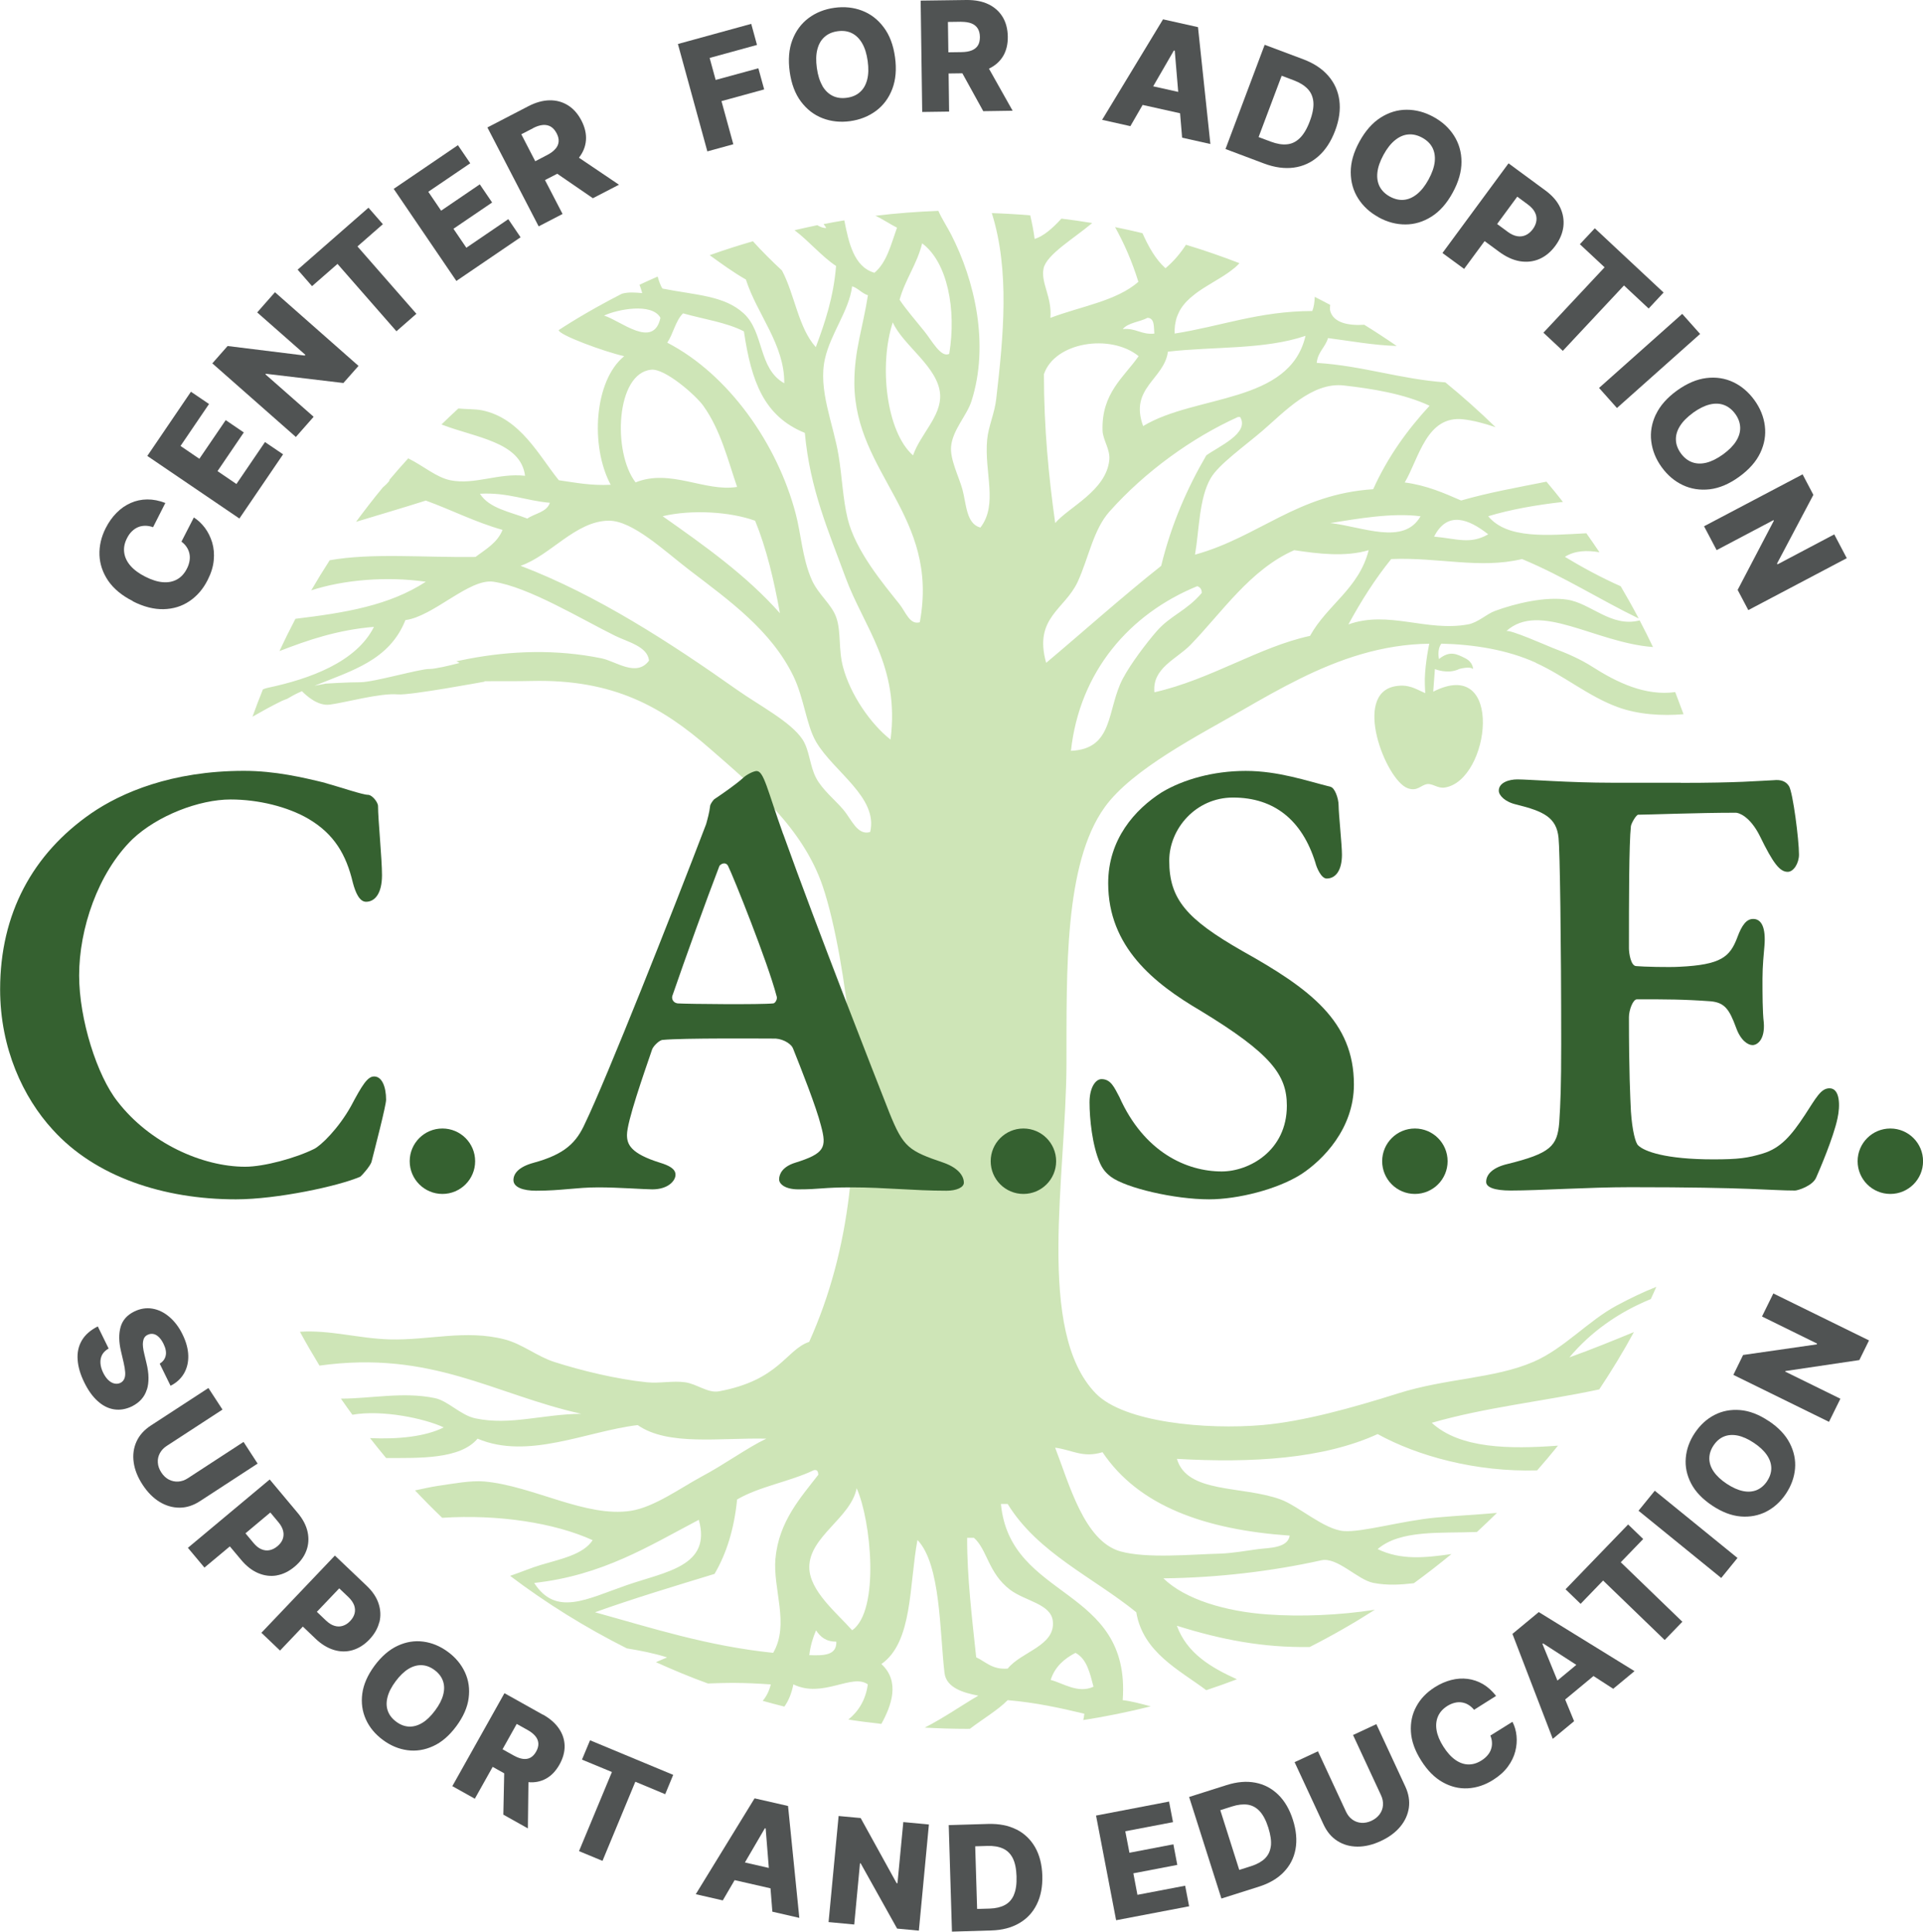 <?xml version="1.0" standalone="no"?>
<!DOCTYPE svg PUBLIC "-//W3C//DTD SVG 1.1//EN" "http://www.w3.org/Graphics/SVG/1.1/DTD/svg11.dtd">
<svg xmlns="http://www.w3.org/2000/svg" id="Capa_1" data-name="Capa 1" viewBox="0 0 310.3 311.74" width="310.3" height="311.74">
  <defs>
    <style>
      .cls-1 {
        fill: #cee5b7;
      }

      .cls-2 {
        fill: #356130;
      }

      .cls-3 {
        fill: #505353;
      }
    </style>
  </defs>
  <path class="cls-1" d="M247.82,106.97c4.55,2.06,8.48,5.4,13.18,7.13,3.3,1.22,7.17,1.46,10.66,1.16,0,0-1.34-3.57-1.34-3.57-4.81.67-9.42-1.56-13.35-4.07-2-1.28-4.15-2.2-6.38-3.04-.81-.31-7.11-3.11-7.54-2.72,5.38-4.89,14.32,1.86,23.68,2.56-.69-1.45-1.41-2.88-2.15-4.3-4.6,1.19-7.86-2.77-11.7-3.35-3.54-.53-8.29.59-11.64,1.82-1.37.5-2.75,1.89-4.37,2.18-6.72,1.22-12.83-2.32-19.29,0,2.05-3.77,4.31-7.34,6.91-10.55,7.58-.32,14.28,1.64,21.11,0,6.69,2.78,12.44,6.49,18.82,9.59-.92-1.76-1.89-3.49-2.9-5.2-3.22-1.43-6.31-3.12-9.01-4.75,1.65-1.03,3.56-1.07,5.58-.74-.69-1.03-1.4-2.05-2.11-3.06-6.24.32-12.75.98-15.84-2.75,3.49-1.07,7.77-1.83,12.06-2.31-.87-1.1-1.75-2.2-2.66-3.27-4.68.93-9.42,1.78-13.77,3.04-2.79-1.21-5.57-2.45-9.1-2.91,2.29-3.86,3.5-10.87,9.46-10.19,1.57.18,3.35.64,5.2,1.27-2.59-2.52-5.29-4.94-8.1-7.23-7.42-.55-13.27-2.67-20.76-3.15.17-1.77,1.38-2.5,1.82-4,3.33.42,7.35,1.17,11.08,1.27-1.71-1.18-3.45-2.32-5.23-3.42-2.6.17-4.98-.34-5.49-2.22-.07-.25-.06-.6-.01-.99-.82-.45-1.66-.86-2.49-1.29-.03.86-.14,1.65-.4,2.28-8.6.02-14.76,2.47-22.2,3.64-.03-.48,0-.93.05-1.36.02-.14.05-.27.08-.41.05-.28.11-.55.19-.8.05-.15.11-.28.16-.42.09-.22.19-.44.3-.65.07-.13.15-.26.23-.39.13-.2.26-.39.41-.57.09-.12.18-.23.28-.34.16-.19.34-.36.52-.53.1-.09.19-.19.29-.28.23-.2.46-.39.71-.58.07-.05.13-.11.2-.16.32-.24.65-.46.99-.69.1-.06.2-.12.3-.19.25-.16.51-.32.77-.48.2-.12.41-.25.61-.37.24-.14.48-.29.71-.43.22-.13.44-.27.66-.4.15-.09.29-.18.43-.27.21-.13.41-.27.6-.4.13-.09.26-.18.38-.27.21-.15.41-.31.61-.47.1-.08.2-.15.29-.23.24-.21.47-.44.68-.67-2.83-1.09-5.7-2.09-8.63-2.97-.93,1.43-2.02,2.71-3.31,3.79-1.64-1.48-2.74-3.51-3.71-5.66-1.46-.35-2.93-.69-4.42-.98,1.5,2.7,2.77,5.62,3.76,8.83-3.55,3.12-9.37,3.97-14.2,5.82.3-3.36-1.6-5.69-1.09-8.01.5-2.25,5-4.88,7.84-7.3-1.65-.27-3.31-.51-4.97-.71-1.39,1.53-2.89,2.85-4.32,3.28-.17-1.34-.43-2.59-.71-3.81-2.05-.17-4.12-.29-6.2-.36,2.91,9.27,1.89,19.78.71,30-.25,2.29-1.26,4.41-1.46,6.55-.5,5.31,1.81,10.43-1.09,14.2-2.31-.61-2.26-3.82-2.91-6.19-.58-2.06-2.02-4.85-1.82-6.91.24-2.64,2.55-5.01,3.28-7.28,2.94-9.16.54-19.5-3.28-26.93-.66-1.27-1.54-2.61-2.05-3.8-3.43.12-6.82.39-10.17.79,1.13.5,2.4,1.38,3.49,1.92-.96,2.69-1.65,5.63-3.64,7.28-3.33-.96-4.15-4.88-4.86-8.46-1.12.18-2.23.39-3.34.6.14.21.29.41.43.62-.43.06-.93-.14-1.45-.44-1.23.25-2.45.53-3.67.81,2.29,1.72,4.46,4.31,6.7,5.77-.41,5.05-1.79,9.13-3.27,13.1-2.82-3.12-3.4-8.49-5.46-12.37-1.55-1.43-3.28-3.15-4.69-4.72-2.36.69-4.69,1.43-6.98,2.25,1.8,1.3,3.87,2.81,5.85,3.93,1.79,5.62,6.25,10.48,6.19,16.74-4.25-2.38-3.21-8.22-6.55-11.28-3.14-2.88-7.66-2.93-13.1-4-.33-.46-.61-1.33-.78-1.94-.98.44-1.96.86-2.93,1.32.13.32.34.95.44,1.35-1.09-.1-2.22-.2-3.28.1-5.93,3.03-9.68,5.54-10.2,5.87-.02.77,7.31,3.47,10.57,4.21-4.84,3.93-5.52,14.51-2.18,20.75-3.2.16-5.72-.35-8.37-.73-3.21-3.97-6.2-10.01-12.37-11.28-1.13-.23-2.57-.17-3.84-.3-.93.84-1.82,1.71-2.72,2.58,5.45,2.13,12.79,2.78,13.48,8.28-4.28-.48-8.1,1.5-12.01.73-2.29-.45-4.41-2.35-6.84-3.54-1.06,1.15-2.08,2.33-3.09,3.53.04,0,.07,0,.11.01-.32.43-.7.8-1.11,1.14-1.5,1.81-2.93,3.67-4.33,5.56,3.76-1.14,7.54-2.25,11.26-3.43,4.19,1.52,7.93,3.47,12.38,4.73-.83,2.08-2.7,3.12-4.37,4.37-8.4.11-16.69-.68-23.52.53-1.03,1.59-2.02,3.21-2.98,4.86,5.2-1.7,12.12-2.3,18.49-1.39-5.89,3.83-12.92,5-21.04,5.98-.9,1.71-1.76,3.45-2.58,5.21,4.6-1.78,9.35-3.42,15.25-3.91-2.85,5.69-10.36,8.4-17.11,9.83-.29.06-.55.15-.81.26-.58,1.46-1.15,2.92-1.68,4.41,1.55-.89,3.12-1.76,4.74-2.55.28-.13.56-.22.84-.33.66-.39,1.32-.76,2-1.06.13-.06.27-.12.4-.18.76.78,2.58,2.41,4.47,2.17,2.47-.31,8.19-1.92,11.02-1.65,1.9.18,13.98-2.06,13.98-2.06l-.04-.07c2.7-.02,5.4.02,7.65-.04,13.27-.3,21.08,4.22,28.75,10.92,7.05,6.15,14.99,12.77,18.2,22.2,2.08,6.14,3.73,16.35,4.37,23.29,1.7,18.68.2,35.22-6.55,50.25-3.73,1.25-4.79,6.18-14.56,7.98-1.78.33-3.58-1.2-5.46-1.46-1.96-.28-4.11.21-6.19,0-4.9-.5-10.65-1.91-14.92-3.28-2.76-.88-5.17-2.91-8.01-3.64-6.31-1.63-12.25.17-18.56,0-4.96-.14-9.67-1.56-14.47-1.23,1,1.85,2.06,3.67,3.15,5.46,18.11-2.51,28.12,4.63,42.25,7.78-6.22.05-11.51,1.93-17.11.73-2.41-.52-4.4-2.84-6.55-3.27-5.04-1.05-10.2.08-15.13.09.6.88,1.23,1.74,1.85,2.6,4.81-.85,11.67.6,14.74,2.04-2.99,1.52-7.51,1.93-11.89,1.73.85,1.08,1.71,2.16,2.59,3.21,5.37,0,11.96.22,14.76-3.12,8.14,3.47,17.64-1.22,25.84-2.19,4.89,3.41,13.25,2.02,20.75,2.19-3.19,1.53-6.55,4.05-10.55,6.18-3.21,1.73-7.55,4.88-11.29,5.46-7.28,1.14-15.8-4.03-23.65-4.73-2.23-.19-5.02.35-7.64.73-1.05.16-2.33.45-3.55.71,1.42,1.51,2.88,2.98,4.38,4.42,9.07-.58,18.12.81,24.28,3.61-1.52,2.35-5.25,3.06-8.37,4-1.51.45-3.26,1.19-4.95,1.76,5.88,4.45,12.19,8.36,18.83,11.7,2.23.37,4.46.8,6.5,1.46-.6.27-1.2.52-1.8.77,2.75,1.24,5.54,2.41,8.39,3.44,2.93-.11,5.47-.18,10.15.15-.28,1.12-.74,1.98-1.31,2.65,1.16.32,2.32.64,3.5.93.7-.98,1.17-2.19,1.45-3.59,4.73,2.32,9.45-1.83,12.01,0-.33,2.5-1.51,4.37-3.14,5.68,1.76.28,3.54.5,5.33.7,1.61-2.92,3.07-6.83,0-9.66,5.08-3.53,4.47-12.75,5.82-20.02,3.79,3.93,3.58,14.94,4.37,21.48.29,2.38,3.08,3.2,5.46,3.64-2.74,1.59-5.58,3.6-8.66,5.16,2.26.12,4.54.2,6.83.2.16,0,.32-.01.47-.01,2-1.54,4.47-2.98,6.09-4.62,4.48.38,8.46,1.25,12.37,2.19-.03.37-.1.69-.17,1.02,3.69-.57,7.32-1.32,10.89-2.21-1.66-.44-3.22-.86-4.53-1,1.35-18.45-18.15-16.06-19.65-31.66h1.09c4.84,7.89,13.71,11.77,20.75,17.47,1.08,6.51,7.02,9.36,11.29,12.58,1.67-.55,3.32-1.14,4.95-1.76-4.2-1.91-8.05-4.17-9.69-8.64,7.25,2.28,13.95,3.55,21.44,3.43,3.61-1.83,7.11-3.84,10.51-6.01-5.68.88-11.89,1.15-17.38.75-6.73-.48-13.27-2.43-16.74-5.82,8.66-.09,17.47-1.13,25.48-2.91,2.56-.58,5.85,3.14,8.37,3.64,2.29.45,4.44.3,6.56.06,2.07-1.51,4.1-3.08,6.07-4.71-4.19.6-8.15,1.03-11.91-.8,3.67-3.15,10.15-2.53,16.02-2.76,1.1-1,2.16-2.04,3.23-3.08-3.03.28-6.35.43-9.79.75-5.58.51-11.92,2.41-14.92,2.18-3.17-.24-7.3-4.03-10.19-5.1-6.25-2.27-15.1-.91-16.74-6.55,12.09.7,23.64.01,32.39-4,6.44,3.55,15.87,6.15,25.74,5.86,1.15-1.31,2.27-2.64,3.36-3.99-7.82.58-15.82.49-20.37-3.69,8.8-2.53,18.07-3.47,27.03-5.39,1.99-3,3.87-6.07,5.59-9.25-3.43,1.41-6.85,2.81-10.41,4.08,3.44-4.08,7.81-7.22,13.14-9.41.31-.65.59-1.32.89-1.97-2.16.85-4.24,1.86-6.39,3.01-4.64,2.49-8.51,6.97-13.46,9.1-6.37,2.73-14.01,2.62-21.83,5.09-7.42,2.34-15.27,4.52-21.84,5.1-9.21.8-22.4-.44-26.93-5.1-9.72-9.99-4.78-35.09-4.73-53.13.03-14.96-.4-32.36,6.18-41.49,4.41-6.13,15.23-11.63,22.2-15.65,6.12-3.53,12.34-7.03,19.16-9.02,3.58-1.05,7.28-1.66,11-1.7-.17.84-.81,4.11-.71,6.62l.06,1.36s-.08-.02-.11-.05c-1.53-.69-2.61-1.42-4.67-1.08-7.05,1.16-1.59,15.1,1.9,16.45,1.62.63,2.18-.53,3.23-.65.88-.09,1.68.74,2.81.56,7.34-1.15,9.66-21.34-1.87-15.47l.27-3.65s2.08.9,3.95-.02c0,0,1.72-.48,2.2.02,0,0,.06-1.09-1.28-1.76-1.35-.67-2.47-1.27-4.21.14,0,0-.36-1.5.38-2.48,5.19.12,10.62.97,15.26,3.08ZM97.47,50.93c2.12-1,7.75-2.12,9.1.36-1.12,5.14-6.43.44-9.1-.36ZM105.11,59.66c2.21-.2,7.16,4.12,8.37,5.82,2.81,3.9,3.99,8.83,5.46,13.1-5.16.85-10.78-3-16.38-.73-3.75-4.85-3.19-17.68,2.55-18.19ZM121.85,84.04c1.83,4.47,3.04,9.59,4,14.92-5.41-6.11-12.16-10.89-18.92-15.65,4.61-1.11,10.9-.74,14.92.73ZM77.45,79.68c4.49-.24,7.37,1.12,11.28,1.46-.51,1.54-2.43,1.7-3.64,2.55-2.77-1.1-6.13-1.62-7.64-4ZM97.11,106.25c-7.35-1.5-14.64-1.24-21.56.08-.64.12-1.28.25-1.92.39.08.04.17.07.25.11.09.05.18.1.27.16-1.72.45-3.97.98-4.88.97-1.55-.02-8.96,2.14-11.13,2.14s-5.56.22-5.56.22l-1.83.35c6.09-2.47,12.09-4.12,14.67-10.6,4.53-.58,10.3-6.76,14.2-6.19,5.66.84,14.1,5.99,19.65,8.73,2.02,1,5.22,1.7,5.46,4-2.01,2.73-5.34.11-7.64-.36ZM86.19,255.46c11.04-1.21,18.53-5.97,26.57-10.19,2.11,7.52-5.4,8.38-11.64,10.55-6.4,2.21-11.41,5.12-14.93-.37ZM125.13,251.46c-.46,4.96,2.33,10.66-.37,15.28-10.66-1.11-19.53-4-28.75-6.55,6.25-2.24,12.78-4.2,19.29-6.19,1.93-3.29,3.17-7.26,3.64-12.01,3.59-2.11,8.52-2.88,12.38-4.73.62-.13.68.29.73.73-2.81,3.63-6.37,7.54-6.91,13.47ZM130.59,267.11c.18-1.52.58-2.82,1.09-4,.68,1.02,1.56,1.83,3.27,1.82.09,2.27-2.11,2.26-4.37,2.18ZM137.51,263.1c-2.52-2.84-6.92-6.38-6.92-10.19,0-4.96,6.73-7.96,7.64-12.74,2.32,5.14,3.79,19.73-.72,22.93ZM140.42,134.27c-2.08.63-3.03-2.08-4.37-3.64-1.26-1.49-3.37-3.18-4.37-5.1-1.02-1.94-1.06-4.49-2.18-6.19-1.9-2.87-6.93-5.45-10.56-8.01-10.66-7.53-22.6-15.32-34.94-20.02,4.81-1.65,8.87-7.22,14.2-7.28,3.88-.05,9.06,4.93,13.1,8.01,6.38,4.88,13.16,9.71,16.74,17.11,1.71,3.55,2.06,7.84,3.64,10.56,2.81,4.82,10.07,8.98,8.73,14.56ZM143.69,119.35c-3.25-2.56-6.45-7.25-7.64-11.64-.79-2.9-.3-5.69-1.09-8.01-.76-2.23-2.93-3.72-4-6.19-1.49-3.41-1.7-7.33-2.55-10.55-2.97-11.36-10.86-22.55-20.74-27.66.98-1.44,1.32-3.53,2.55-4.73,3.3.94,7.04,1.46,9.82,2.91,1.2,8.11,3.25,13.71,9.83,16.38.82,9.08,3.85,15.92,6.55,23.29,2.94,8.03,8.8,14.33,7.28,26.2ZM148.42,100.42c-1.61.48-2.28-1.67-3.27-2.91-2.63-3.31-7.11-8.61-8.38-13.83-.76-3.14-.91-6.9-1.46-10.19-.83-5.11-3.35-10.6-2.18-15.65.94-4.08,3.9-7.76,4.37-11.64,1,.33,1.54,1.12,2.55,1.45-.79,5.14-2.21,8.9-2.19,14.2.09,14.69,13.77,21.33,10.56,38.57ZM147.33,73.49c-4.3-3.77-5.54-14.51-3.27-21.47,1.61,3.69,7.38,7.22,7.64,11.65.21,3.49-3.17,6.37-4.37,9.82ZM153.16,57.11c-1.33.65-2.75-2.08-4-3.64-1.39-1.74-3.04-3.62-4-5.1.92-3.32,2.8-5.69,3.64-9.1,4.1,3.06,5.55,10.69,4.37,17.84ZM173.54,266.74c1.83.96,2.33,3.25,2.91,5.46-2.48,1.17-4.93-.58-6.91-1.09.67-2.12,2.17-3.41,4-4.37ZM162.98,256.55c2.46,1.86,6.63,2.28,6.91,5.09.41,3.99-5.12,4.91-7.28,7.64-2.51.2-3.51-1.09-5.09-1.82-.65-6.13-1.49-13.04-1.46-19.29h1.09c2.15,1.88,2.31,5.7,5.82,8.37ZM240.14,86.23c-2.91,1.67-5.05.71-8.73.37,2.15-4.25,5.64-2.81,8.73-.37ZM229.22,83.32c-2.71,4.75-9.34,1.68-14.56,1.09,4.38-.7,10.04-1.7,14.56-1.09ZM216.85,62.21c4.46.5,9.69,1.33,13.83,3.27-3.61,3.92-6.76,8.28-9.1,13.47-12.3.8-18.47,7.73-28.75,10.56.68-3.9.64-9.13,2.55-12.37,1.3-2.21,5.32-5.04,8.37-7.65,3.47-2.99,7.96-7.87,13.1-7.28ZM188.46,56.75c7.5-.86,15.5-.29,22.2-2.55-2.56,11.03-17.74,9.43-26.2,14.56-2.27-6.16,3.4-7.53,4-12.01ZM185.18,51.29c1.15.06.99,1.44,1.09,2.55-2.16.21-2.94-.94-5.1-.73.88-1.06,2.75-1.14,4-1.82ZM183.73,57.48c-2.37,3.4-6.01,5.96-5.82,12.01.05,1.52,1.26,3.02,1.09,4.73-.48,4.97-6.57,7.63-8.73,10.19-1.06-7.55-1.82-15.41-1.82-24.02,1.74-5.19,10.74-6.6,15.29-2.91ZM177.9,234.35c5.84,8.72,16.59,12.52,30.21,13.47-.32,2.05-3.38,1.96-5.09,2.18-1.88.26-4.26.67-6.19.73-4.7.12-11.74.82-16.02-.36-5.87-1.63-8.31-10.99-10.55-16.74,2.79.36,4.42,1.7,7.64.73ZM168.81,106.97c-2.05-7.31,3.02-8.58,5.1-13.1,1.76-3.85,2.51-8.37,5.09-11.28,5.76-6.49,13.39-11.97,20.75-15.29h.36c1.58,2.6-3.47,4.75-5.46,6.19-3.08,5.29-5.64,11.1-7.28,17.83-6.23,4.93-13.15,11.12-18.56,15.65ZM172.81,121.17c1.4-12.8,9.45-22.1,20.38-26.57.45.15.74.47.73,1.09-2.47,2.91-5.06,3.63-7.28,6.18-1.65,1.9-4.2,5.26-5.46,7.65-2.62,4.99-1.4,11.36-8.37,11.65ZM186.28,111.71c-.38-3.9,3.56-5.32,5.82-7.64,5.08-5.23,9.63-12.16,16.74-15.28,3.92.59,8.23,1.12,12.01,0-1.56,6.2-6.7,8.82-9.46,13.83-8.2,1.76-16,7.04-25.11,9.1Z"/>
  <g>
    <path class="cls-3" d="M23.7,224.27c.19-.59.27-1.24.26-1.96-.01-.72-.12-1.5-.33-2.35l-.35-1.47c-.1-.39-.16-.75-.2-1.08-.04-.33-.04-.63,0-.89.04-.26.11-.49.24-.68.12-.19.31-.34.54-.44.28-.13.57-.17.87-.12.3.05.59.21.87.47.28.26.54.63.78,1.11.36.73.48,1.37.36,1.91-.12.55-.44.98-.97,1.3l1.75,3.57c.96-.48,1.68-1.15,2.17-1.99.49-.85.72-1.81.69-2.89-.03-1.08-.34-2.22-.93-3.42-.57-1.17-1.29-2.11-2.14-2.83-.85-.72-1.76-1.16-2.74-1.32-.97-.16-1.94,0-2.89.46-1.17.57-1.91,1.41-2.22,2.51-.31,1.11-.29,2.4.06,3.89l.42,1.8c.15.63.23,1.16.26,1.6.03.44-.02.8-.15,1.08-.12.28-.33.49-.61.64-.31.15-.64.18-.97.11-.33-.07-.66-.25-.97-.54-.31-.29-.59-.68-.84-1.18-.27-.55-.42-1.07-.45-1.57-.03-.5.06-.95.27-1.35.22-.4.57-.74,1.05-1.01l-1.75-3.57c-1.2.61-2.06,1.37-2.59,2.29-.53.92-.75,1.95-.66,3.11.08,1.15.44,2.37,1.08,3.66.63,1.29,1.36,2.29,2.18,3.02.82.73,1.7,1.17,2.64,1.31.94.14,1.89-.02,2.87-.49.61-.31,1.12-.69,1.52-1.14.4-.45.69-.97.87-1.56Z"/>
    <path class="cls-3" d="M41.56,236.18l-2.26-3.48-8.99,5.86c-.5.33-1.01.5-1.55.54-.53.03-1.04-.08-1.51-.32-.48-.25-.88-.63-1.22-1.15-.34-.52-.53-1.05-.56-1.59-.04-.54.07-1.04.32-1.51.25-.47.62-.87,1.12-1.19l8.99-5.86-2.27-3.48-9.3,6.06c-1.07.7-1.84,1.56-2.31,2.59-.46,1.03-.62,2.14-.45,3.33.16,1.2.64,2.41,1.44,3.63.79,1.21,1.7,2.13,2.73,2.76,1.03.63,2.11.94,3.24.94,1.13,0,2.23-.36,3.3-1.06l9.3-6.06Z"/>
    <path class="cls-3" d="M44.65,254.24c1.01-.17,1.97-.64,2.88-1.4.91-.76,1.54-1.62,1.9-2.58s.43-1.97.21-3.01c-.22-1.04-.74-2.05-1.56-3.04l-4.56-5.45-13.2,11.03,2.67,3.19,4.1-3.42,1.81,2.16c.84,1.01,1.76,1.73,2.75,2.15.99.42,1.99.55,3,.38ZM42.18,250.02c-.44-.18-.86-.52-1.26-1l-1.31-1.57,4.01-3.36,1.31,1.57c.4.48.65.95.76,1.41.11.46.08.9-.07,1.32-.16.42-.44.8-.85,1.14-.4.34-.83.55-1.27.64-.44.09-.88.04-1.32-.15Z"/>
    <path class="cls-3" d="M61.22,261.8c.25-1,.2-2-.13-3.01s-.97-1.96-1.9-2.85l-5.15-4.9-11.86,12.46,3.01,2.87,3.68-3.87,2.04,1.95c.95.91,1.95,1.51,2.97,1.82,1.03.31,2.04.32,3.02.03s1.89-.86,2.71-1.72c.81-.86,1.34-1.78,1.59-2.78ZM57.22,260.38c-.11.43-.35.84-.72,1.23-.36.38-.76.64-1.19.77-.43.14-.87.14-1.33,0-.46-.13-.91-.42-1.37-.85l-1.48-1.41,3.61-3.79,1.48,1.41c.45.43.75.87.92,1.31.16.45.19.89.08,1.32Z"/>
    <path class="cls-3" d="M75.62,274.05c.2-1.49,0-2.88-.59-4.16s-1.5-2.39-2.74-3.3c-1.24-.92-2.56-1.47-3.96-1.66-1.4-.19-2.79.03-4.15.66-1.36.63-2.61,1.7-3.74,3.22-1.12,1.52-1.78,3.02-1.98,4.51-.2,1.49,0,2.87.58,4.16.58,1.29,1.5,2.39,2.74,3.31,1.24.92,2.56,1.47,3.96,1.66,1.4.19,2.79-.03,4.16-.66,1.37-.62,2.61-1.7,3.74-3.22,1.12-1.52,1.79-3.03,1.98-4.52ZM71.52,273.48c-.2.81-.64,1.66-1.31,2.56-.67.9-1.35,1.57-2.07,2-.71.43-1.43.63-2.14.6-.71-.03-1.4-.29-2.07-.79-.66-.49-1.11-1.07-1.35-1.74-.24-.67-.26-1.41-.05-2.22.2-.81.64-1.66,1.31-2.56.67-.9,1.36-1.57,2.07-2,.71-.43,1.43-.63,2.14-.6.71.03,1.4.29,2.06.78.67.49,1.12,1.08,1.36,1.75.24.67.26,1.41.05,2.22Z"/>
    <path class="cls-3" d="M87.6,276.72l-6.2-3.47-8.41,15,3.63,2.03,2.88-5.14,1.86,1.04-.14,6.67,3.96,2.22.09-7.46c1.04.09,1.98-.1,2.84-.57.86-.47,1.58-1.23,2.17-2.27.57-1.03.85-2.04.83-3.04-.03-1-.33-1.93-.93-2.79-.59-.86-1.45-1.61-2.57-2.24ZM86.51,282.68c-.26.46-.57.79-.93.98-.35.19-.76.25-1.21.19-.45-.06-.95-.25-1.49-.55l-1.79-1,2.29-4.09,1.79,1c.54.3.95.64,1.24,1,.29.36.44.75.46,1.16.02.41-.1.85-.36,1.31Z"/>
    <polygon class="cls-3" points="93.91 283.97 98.74 285.97 93.43 298.74 97.22 300.31 102.52 287.54 107.34 289.55 108.63 286.43 95.21 280.85 93.91 283.97"/>
    <path class="cls-3" d="M121.76,290.22l-9.49,15.47,4.36,1,1.91-3.27,5.79,1.32.3,3.77,4.35,1-1.82-18.06-5.39-1.23ZM120.2,300.57l3.22-5.52.13.03.51,6.37-3.86-.88Z"/>
    <polygon class="cls-3" points="144.82 303.92 144.68 303.91 138.88 293.4 135.32 293.07 133.7 310.19 137.84 310.58 138.77 300.7 138.88 300.71 144.76 311.24 148.27 311.57 149.89 294.44 145.76 294.05 144.82 303.92"/>
    <path class="cls-3" d="M164,295.24c-1.29-.65-2.81-.94-4.56-.89l-6.35.19.52,17.19,6.36-.19c1.74-.05,3.24-.44,4.49-1.17,1.25-.72,2.2-1.74,2.84-3.05.65-1.31.94-2.86.89-4.65-.06-1.79-.45-3.31-1.17-4.57-.73-1.26-1.73-2.22-3.02-2.87ZM163.61,305.79c-.32.75-.81,1.3-1.47,1.65-.66.35-1.47.54-2.43.57l-2.04.06-.31-10.11,1.98-.06c.98-.03,1.82.11,2.5.42.68.31,1.21.82,1.58,1.55s.57,1.71.61,2.94c.04,1.24-.1,2.23-.43,2.98Z"/>
    <polygon class="cls-3" points="183.54 305.79 182.88 302.32 189.97 300.96 189.34 297.64 182.25 299 181.58 295.53 189.28 294.06 188.64 290.74 176.86 293 180.1 309.89 191.88 307.64 191.24 304.32 183.54 305.79"/>
    <path class="cls-3" d="M206.25,289.62c-1.05-1.02-2.27-1.66-3.69-1.93-1.42-.27-2.96-.14-4.63.39l-6.05,1.92,5.21,16.39,6.06-1.92c1.67-.53,3-1.31,4-2.35,1-1.04,1.64-2.27,1.9-3.71.26-1.43.12-3.01-.42-4.71-.54-1.7-1.33-3.06-2.38-4.08ZM205.06,297.95c-.1.81-.43,1.47-.96,1.99-.54.51-1.27.92-2.18,1.21l-1.95.62-3.06-9.64,1.89-.6c.94-.3,1.78-.39,2.52-.29.74.11,1.39.46,1.95,1.06.55.6,1.02,1.48,1.39,2.66.37,1.18.51,2.17.41,2.99Z"/>
    <path class="cls-3" d="M222.09,278.25l-3.76,1.75,4.52,9.73c.25.54.35,1.07.31,1.61-.04.53-.22,1.02-.54,1.45-.31.43-.75.78-1.31,1.05-.56.26-1.11.37-1.65.33-.54-.04-1.02-.22-1.45-.53-.43-.31-.77-.74-1.02-1.28l-4.52-9.73-3.77,1.75,4.67,10.06c.54,1.16,1.28,2.05,2.23,2.65.95.61,2.03.91,3.23.92s2.48-.29,3.8-.91c1.31-.61,2.35-1.38,3.12-2.31.77-.93,1.23-1.95,1.39-3.07.15-1.12-.04-2.26-.58-3.42l-4.67-10.06Z"/>
    <path class="cls-3" d="M244.05,277.87l-3.56,2.22c.16.39.25.77.26,1.15.02.38-.04.74-.16,1.08-.12.35-.31.67-.57.97-.26.3-.58.58-.97.82-.69.44-1.39.65-2.1.64-.71-.01-1.41-.25-2.1-.73-.69-.48-1.34-1.2-1.95-2.16-.59-.93-.95-1.8-1.09-2.63-.14-.83-.06-1.57.23-2.24.29-.67.79-1.22,1.49-1.67.4-.25.8-.42,1.2-.52.4-.1.79-.12,1.16-.06.37.06.73.18,1.06.39.33.2.64.47.91.8l3.55-2.24c-.64-.82-1.34-1.45-2.12-1.91-.78-.45-1.61-.73-2.47-.84-.86-.11-1.74-.05-2.65.18-.9.23-1.79.62-2.67,1.18-1.29.82-2.28,1.84-2.95,3.08-.68,1.23-.97,2.6-.88,4.1.09,1.5.64,3.05,1.66,4.65,1.01,1.6,2.16,2.76,3.47,3.49,1.3.73,2.66,1.06,4.06.98,1.41-.08,2.77-.53,4.08-1.36,1-.63,1.79-1.34,2.37-2.13.58-.79.98-1.61,1.2-2.47s.28-1.69.2-2.51c-.08-.82-.3-1.57-.65-2.25Z"/>
    <path class="cls-3" d="M244.05,263.68l6.51,16.94,3.44-2.85-1.44-3.5,4.57-3.79,3.18,2.06,3.44-2.85-15.45-9.53-4.26,3.53ZM248.99,265.21l5.37,3.47-3.05,2.53-2.42-5.91.1-.09Z"/>
    <polygon class="cls-3" points="265.15 248.37 262.72 246.02 252.62 256.48 255.05 258.83 258.68 255.07 268.62 264.67 271.47 261.72 261.53 252.12 265.15 248.37"/>
    <rect class="cls-3" x="270.3" y="239.01" width="4.16" height="17.2" transform="translate(-91.57 302.77) rotate(-50.89)"/>
    <path class="cls-3" d="M285.39,229.32c-1.57-1.05-3.11-1.64-4.61-1.76-1.5-.12-2.88.14-4.13.79-1.26.65-2.31,1.62-3.17,2.9-.86,1.29-1.34,2.63-1.46,4.04-.12,1.41.17,2.78.86,4.11.69,1.33,1.83,2.52,3.4,3.57,1.57,1.05,3.1,1.63,4.6,1.76,1.49.12,2.87-.14,4.13-.78,1.26-.65,2.32-1.61,3.18-2.9.85-1.28,1.34-2.63,1.46-4.04.12-1.41-.17-2.78-.86-4.12s-1.82-2.53-3.4-3.58ZM285.15,239.03c-.46.68-1.02,1.16-1.68,1.44-.66.27-1.4.33-2.22.16-.82-.17-1.69-.56-2.63-1.18-.93-.62-1.63-1.28-2.1-1.97-.47-.69-.7-1.4-.7-2.11,0-.71.22-1.41.68-2.1.46-.69,1.02-1.17,1.68-1.44.66-.27,1.4-.32,2.21-.16.82.17,1.69.56,2.62,1.18.93.62,1.63,1.28,2.1,1.97.47.69.7,1.39.71,2.11,0,.71-.22,1.41-.68,2.1Z"/>
    <polygon class="cls-3" points="300.03 219.49 301.59 216.32 286.15 208.74 284.32 212.46 293.21 216.83 293.15 216.96 281.27 218.67 279.7 221.88 295.13 229.46 296.97 225.73 288.06 221.35 288.1 221.26 300.03 219.49"/>
    <path class="cls-3" d="M21.43,97.04c1.76.89,3.42,1.31,4.98,1.27,1.56-.04,2.95-.47,4.17-1.3,1.22-.82,2.2-1.96,2.93-3.41.56-1.1.89-2.16.98-3.19.1-1.02.01-1.98-.25-2.86-.27-.88-.66-1.67-1.17-2.36-.52-.69-1.11-1.25-1.79-1.68l-2,3.9c.35.26.64.56.85.89.22.33.36.68.44,1.06.08.38.08.77.01,1.18-.07.41-.21.83-.43,1.25-.39.76-.9,1.33-1.55,1.7-.65.37-1.4.53-2.27.47-.87-.06-1.84-.36-2.9-.9-1.03-.52-1.82-1.11-2.39-1.77-.57-.66-.9-1.37-1-2.13-.1-.75.05-1.52.45-2.3.22-.44.48-.81.79-1.11.31-.3.64-.53,1.01-.68.36-.15.75-.22,1.16-.22.41,0,.82.08,1.25.23l1.98-3.91c-1.01-.39-1.98-.58-2.93-.57-.94.01-1.83.2-2.66.57-.83.37-1.59.89-2.27,1.58-.69.69-1.28,1.52-1.77,2.49-.72,1.42-1.05,2.87-1,4.34.06,1.47.53,2.85,1.41,4.15.89,1.29,2.21,2.39,3.98,3.28Z"/>
    <polygon class="cls-3" points="45.68 73.32 42.76 71.34 38.15 78.11 35.1 76.03 39.34 69.79 36.42 67.8 32.17 74.04 29.13 71.97 33.73 65.2 30.81 63.22 23.77 73.58 38.63 83.68 45.68 73.32"/>
    <polygon class="cls-3" points="50.61 67.26 42.83 60.41 42.9 60.32 55.41 61.81 57.85 59.05 44.37 47.16 41.5 50.42 49.27 57.26 49.17 57.38 36.73 55.84 34.26 58.64 47.74 70.52 50.61 67.26"/>
    <polygon class="cls-3" points="54.46 42.59 63.97 53.46 67.19 50.64 57.68 39.77 61.78 36.18 59.46 33.52 48.03 43.52 50.35 46.18 54.46 42.59"/>
    <polygon class="cls-3" points="84 38.29 82.02 35.37 75.25 39.98 73.17 36.92 79.41 32.68 77.42 29.75 71.18 34 69.11 30.95 75.88 26.35 73.89 23.43 63.53 30.48 73.64 45.34 84 38.29"/>
    <path class="cls-3" d="M90.77,34.52l-2.83-5.46,1.98-1.02,5.75,3.95,4.21-2.18-6.46-4.36c.67-.86,1.05-1.79,1.13-2.81.08-1.02-.16-2.09-.73-3.19-.57-1.09-1.29-1.91-2.18-2.46-.89-.55-1.87-.82-2.97-.8-1.09.02-2.24.34-3.43.96l-6.59,3.42,8.27,15.96,3.86-2ZM86.01,20.68c.58-.3,1.11-.47,1.59-.51.48-.04.9.05,1.28.27.37.22.68.58.94,1.07.26.49.36.95.32,1.37-.04.42-.21.81-.53,1.16-.31.36-.76.69-1.34.99l-1.9.99-2.25-4.35,1.9-.98Z"/>
    <polygon class="cls-3" points="118.33 23.28 116.42 16.32 123.31 14.43 122.37 11.02 115.48 12.9 114.51 9.35 122.15 7.25 121.22 3.85 109.39 7.1 114.14 24.43 118.33 23.28"/>
    <path class="cls-3" d="M137.19,19.55c1.59-.22,2.98-.78,4.17-1.66,1.19-.89,2.06-2.06,2.62-3.53.56-1.47.71-3.18.44-5.14s-.88-3.57-1.83-4.82c-.94-1.26-2.1-2.15-3.49-2.68s-2.87-.68-4.46-.46c-1.6.22-2.99.78-4.17,1.66-1.18.89-2.05,2.06-2.61,3.53-.56,1.47-.7,3.18-.43,5.14.27,1.95.88,3.56,1.82,4.81.94,1.25,2.1,2.15,3.48,2.68,1.38.53,2.87.69,4.47.47ZM132.71,13.85c-.44-.75-.74-1.71-.9-2.87-.16-1.16-.14-2.16.08-3.01s.6-1.52,1.16-2.01c.56-.5,1.26-.8,2.11-.92.86-.12,1.62-.02,2.29.31.67.33,1.22.87,1.66,1.62.44.75.74,1.71.9,2.87.16,1.16.14,2.16-.08,3.01-.22.85-.6,1.52-1.16,2.01-.55.5-1.26.8-2.12.92-.85.12-1.61.02-2.29-.31-.67-.33-1.23-.87-1.67-1.62Z"/>
    <path class="cls-3" d="M153.15,18.01l-.08-6.15,2.22-.03,3.37,6.11,4.74-.07-3.82-6.79c.98-.47,1.74-1.13,2.27-2,.53-.88.79-1.94.77-3.18-.02-1.23-.3-2.29-.84-3.18-.55-.89-1.31-1.57-2.3-2.04-.98-.47-2.15-.69-3.5-.68l-7.42.1.25,17.97,4.34-.06ZM155.09,3.52c.65,0,1.2.08,1.65.25.45.18.79.45,1.02.81.23.36.35.82.36,1.38,0,.56-.1,1.01-.32,1.37-.22.36-.56.62-.99.8s-.99.27-1.64.28l-2.14.03-.07-4.9,2.14-.03Z"/>
    <path class="cls-3" d="M184.36,16.93l6.06,1.35.33,3.94,4.56,1.02-2-18.86-5.64-1.26-9.83,16.22,4.56,1.02,1.98-3.43ZM189.42,8.15l.14.03.56,6.65-4.04-.9,3.34-5.78Z"/>
    <path class="cls-3" d="M208.77,27.05c1.49-.2,2.82-.81,3.96-1.82,1.15-1.01,2.05-2.39,2.71-4.14.66-1.75.88-3.38.68-4.89-.2-1.51-.8-2.83-1.79-3.97-.99-1.14-2.34-2.03-4.05-2.67l-6.21-2.33-6.32,16.82,6.22,2.34c1.71.64,3.31.86,4.8.66ZM206.83,12.23l1.94.73c.96.36,1.71.83,2.25,1.4.54.57.84,1.28.91,2.12s-.12,1.88-.58,3.09c-.45,1.21-.99,2.11-1.6,2.71s-1.3.94-2.08,1.01c-.78.08-1.63-.07-2.58-.42l-2-.75,3.72-9.89Z"/>
    <path class="cls-3" d="M222.45,35.07c1.41.77,2.86,1.16,4.34,1.15,1.48,0,2.88-.43,4.21-1.27,1.33-.84,2.47-2.13,3.41-3.86.95-1.73,1.42-3.39,1.42-4.96,0-1.57-.41-2.98-1.2-4.23-.8-1.25-1.9-2.26-3.31-3.03-1.42-.78-2.86-1.16-4.34-1.16-1.48,0-2.88.43-4.2,1.27-1.32.84-2.46,2.13-3.41,3.86-.95,1.73-1.42,3.38-1.41,4.95,0,1.57.4,2.98,1.19,4.23.79,1.25,1.89,2.27,3.31,3.04ZM222.26,27.82c.1-.87.43-1.81.99-2.84.56-1.03,1.18-1.81,1.86-2.36.68-.55,1.39-.86,2.13-.92.74-.07,1.49.11,2.25.52.76.42,1.31.95,1.65,1.61.34.66.46,1.42.37,2.29-.1.87-.43,1.81-.99,2.84-.56,1.03-1.18,1.81-1.86,2.36-.68.55-1.39.86-2.13.93-.74.07-1.49-.11-2.25-.52-.75-.41-1.3-.95-1.65-1.61-.34-.66-.47-1.43-.37-2.29Z"/>
    <path class="cls-3" d="M236.25,43.4l3.31-4.49,2.38,1.75c1.11.81,2.21,1.31,3.32,1.5,1.11.18,2.16.06,3.14-.36.98-.43,1.85-1.14,2.58-2.14.73-.99,1.16-2.03,1.29-3.09.12-1.07-.05-2.1-.53-3.11s-1.26-1.9-2.34-2.7l-5.98-4.4-10.66,14.47,3.5,2.57ZM244.83,31.74l1.72,1.27c.52.39.9.8,1.12,1.24.23.44.31.9.25,1.36-.06.46-.25.92-.58,1.37-.33.44-.7.76-1.13.96-.43.2-.89.26-1.38.18-.49-.08-1-.31-1.53-.7l-1.72-1.27,3.24-4.4Z"/>
    <polygon class="cls-3" points="249.05 53.69 252.18 56.62 262.05 46.07 266.03 49.79 268.44 47.21 257.34 36.84 254.93 39.41 258.92 43.14 249.05 53.69"/>
    <rect class="cls-3" x="257.21" y="56.09" width="17.97" height="4.34" transform="translate(28.65 191.79) rotate(-41.69)"/>
    <path class="cls-3" d="M267.19,66.89c-.67,1.42-.92,2.86-.74,4.33.18,1.47.73,2.86,1.68,4.17.94,1.3,2.08,2.27,3.42,2.9,1.34.63,2.79.85,4.35.67,1.56-.19,3.14-.86,4.74-2.02,1.6-1.16,2.74-2.45,3.41-3.87.67-1.42.91-2.87.73-4.33-.18-1.47-.74-2.86-1.68-4.16-.95-1.31-2.09-2.28-3.42-2.91-1.34-.63-2.78-.85-4.34-.66-1.56.19-3.14.87-4.74,2.02-1.6,1.16-2.73,2.44-3.4,3.86ZM273.18,66.62c.95-.68,1.85-1.13,2.69-1.34.85-.21,1.62-.18,2.32.08.7.26,1.3.74,1.81,1.43.51.7.77,1.42.8,2.17.03.74-.19,1.49-.65,2.23s-1.17,1.45-2.11,2.14c-.95.68-1.85,1.13-2.69,1.34-.85.21-1.62.18-2.32-.08-.7-.26-1.3-.74-1.81-1.44-.5-.7-.77-1.42-.79-2.16-.03-.75.19-1.49.65-2.23.46-.74,1.17-1.45,2.11-2.14Z"/>
    <polygon class="cls-3" points="277 88.78 286.17 83.94 286.23 84.04 280.39 95.2 282.11 98.46 298 90.08 295.98 86.24 286.82 91.08 286.75 90.94 292.61 79.86 290.87 76.55 274.97 84.93 277 88.78"/>
  </g>
  <g>
    <g>
      <g>
        <path class="cls-2" d="M52.42,126.34c2.68.75,6.11,1.93,6.97,1.93.64,0,1.61,1.18,1.61,1.82,0,2.14.64,8.47.64,11.15,0,3-1.18,4.29-2.57,4.29-1.07,0-1.72-1.5-2.14-3.11-1.07-4.5-3-7.83-7.18-10.29-3.32-1.93-8.04-3.11-12.54-3.11-5.04,0-11.79,2.57-15.86,6.43-5.57,5.47-8.58,14.47-8.58,21.97,0,7.07,2.89,16.19,6.22,20.37,5.14,6.65,13.61,10.5,20.58,10.5,3,0,8.15-1.39,11.15-2.89,1.07-.54,3.86-3.22,5.9-6.86,1.82-3.43,2.68-4.82,3.75-4.82,1.29,0,1.93,1.72,1.93,3.75,0,.96-1.82,7.93-2.36,10.07-.21.64-1.5,2.14-1.82,2.36-3.43,1.5-13.4,3.65-20.05,3.65-11.68,0-22.72-3.65-29.58-11.26-4.72-5.15-8.47-13.08-8.47-22.62,0-12.22,5.25-21.87,14.69-28.41,4.82-3.32,12.97-6.86,24.65-6.86,5.04,0,9.54,1.07,13.08,1.93Z"/>
        <path class="cls-2" d="M214.71,126.99c.64.11,1.29,1.82,1.29,3,0,1.29.54,6.33.54,7.93,0,2.47-.96,3.86-2.47,3.86-.86,0-1.61-1.71-1.82-2.57-2.14-6.86-6.65-10.5-13.29-10.5-6,0-10.29,5.04-10.29,10.18,0,6.22,2.79,9.43,11.79,14.58,10.93,6.11,18.01,11.36,18.01,21.54,0,7.18-5.04,12.22-8.47,14.47-3.86,2.47-10.29,4.07-14.9,4.07-5.57,0-13.4-1.82-15.86-3.65-.54-.43-1.18-.96-1.72-2.14-1.29-2.89-1.71-7.29-1.71-9.86,0-2.36.96-3.75,1.93-3.75,1.5,0,2.04,1.29,2.89,2.89,3.97,8.9,10.83,12.01,16.51,12.01,4.4,0,10.51-3.32,10.51-10.61,0-4.93-2.47-8.36-13.93-15.33-7.5-4.4-14.9-10.29-14.9-20.58,0-7.07,4.29-11.9,8.68-14.69,3.43-2.04,8.25-3.43,13.51-3.43s9.86,1.61,13.72,2.57Z"/>
        <path class="cls-2" d="M271.2,126.34c9.43,0,12.43-.32,15.01-.43,1.07-.11,1.93.11,2.47.96.64,1.07,1.61,8.68,1.61,11.04,0,1.39-.86,2.79-1.82,2.79-1.29,0-2.36-1.39-4.5-5.79-1.61-3.21-3.43-3.75-3.86-3.75-6.11,0-14.26.32-15.76.32-.32,0-1.07,1.29-1.18,1.82-.32,2.89-.32,12.33-.32,19.72,0,.86.32,2.89,1.18,2.89,1.07.11,5.25.21,6.97.11,6.75-.32,8.15-1.61,9.33-4.72.75-2.04,1.5-3,2.57-3,1.39,0,2.04,1.5,1.82,4.29-.11,1.29-.32,3.32-.32,5.36,0,2.36,0,5.36.21,7.07.21,2.79-1.07,3.64-1.82,3.64s-1.93-.75-2.68-2.89c-1.07-2.89-1.82-3.97-4.07-4.18-4.39-.32-7.07-.32-11.9-.32-.64,0-1.29,1.72-1.29,2.89,0,8.9.21,12.86.32,15.22.21,3.11.75,5.15,1.18,5.47.96.96,4.4,2.25,12.11,2.25,4.07,0,5.57-.21,8.04-.96,2.79-.86,4.5-2.79,6.75-6.22,1.82-2.79,2.57-4.29,3.97-4.29,1.72,0,1.72,2.89,1.29,4.82-.64,3.11-3,8.58-3.43,9.54-.54,1.39-3,2.14-3.43,2.14-3.97,0-7.07-.54-26.58-.54-6.75,0-14.69.54-19.29.54-2.68,0-3.97-.54-3.97-1.39,0-1.29,1.18-2.36,3.43-2.89,6.97-1.72,8.04-2.89,8.36-6.65.21-3.22.32-5.9.32-12.76,0-16.51-.21-31.3-.43-33.23-.32-3.32-2.47-4.29-6.75-5.36-1.93-.43-2.89-1.5-2.89-2.25,0-1.29,1.61-1.82,3-1.82,1.82,0,8.25.54,15.33.54h11.04Z"/>
      </g>
      <circle class="cls-2" cx="71.39" cy="187.4" r="5.28"/>
      <circle class="cls-2" cx="228.31" cy="187.4" r="5.28"/>
      <circle class="cls-2" cx="305.03" cy="187.4" r="5.28"/>
    </g>
    <path class="cls-2" d="M126.38,134.6c5.57,15.54,14.58,38.48,17.15,45.02,2.25,5.57,3.11,6.11,8.79,8.04,2.36.86,3.21,2.14,3.21,3.21,0,.75-1.18,1.29-2.79,1.29-5.36,0-9.97-.54-15.33-.54-4.72,0-5.04.32-8.58.32-2.14,0-3.11-.86-3.11-1.61,0-.86.54-2.04,2.57-2.68,4.82-1.5,5.14-2.47,4.18-6-.75-3-3.22-9.22-4.5-12.43-.21-.64-1.39-1.5-2.79-1.61-2.04,0-15.01-.11-18.22.21-.54,0-1.5.96-1.72,1.5-1.39,4.07-4.07,11.69-4.07,13.83,0,1.5.54,3,5.36,4.5,1.39.43,2.47.96,2.47,1.93s-1.18,2.36-3.75,2.36c-1.18,0-5.47-.32-8.68-.32-3.64,0-5.9.54-10.08.54-2.04,0-3.64-.54-3.64-1.71,0-1.07.86-2.14,3.22-2.79,5.14-1.39,6.97-3.32,8.36-6.43,3.32-6.86,14.04-33.87,19.51-48.23.21-.75.54-1.93.64-2.89,0-.32.54-1.07.75-1.18,1.29-.86,3.43-2.36,4.5-3.32.64-.64,1.82-1.18,2.25-1.18,1.18,0,1.72,3,4.29,10.18ZM125.31,160.75c-1.39-5.36-6.97-19.29-7.83-21.01-.32-.64-1.07-.43-1.39,0-2.14,5.57-5.47,14.79-7.61,21.01-.11.43.11,1.07.86,1.18,1.82.11,13.51.21,15.43,0,.32,0,.75-.75.54-1.18Z"/>
    <circle class="cls-2" cx="165.14" cy="187.4" r="5.28"/>
  </g>
</svg>